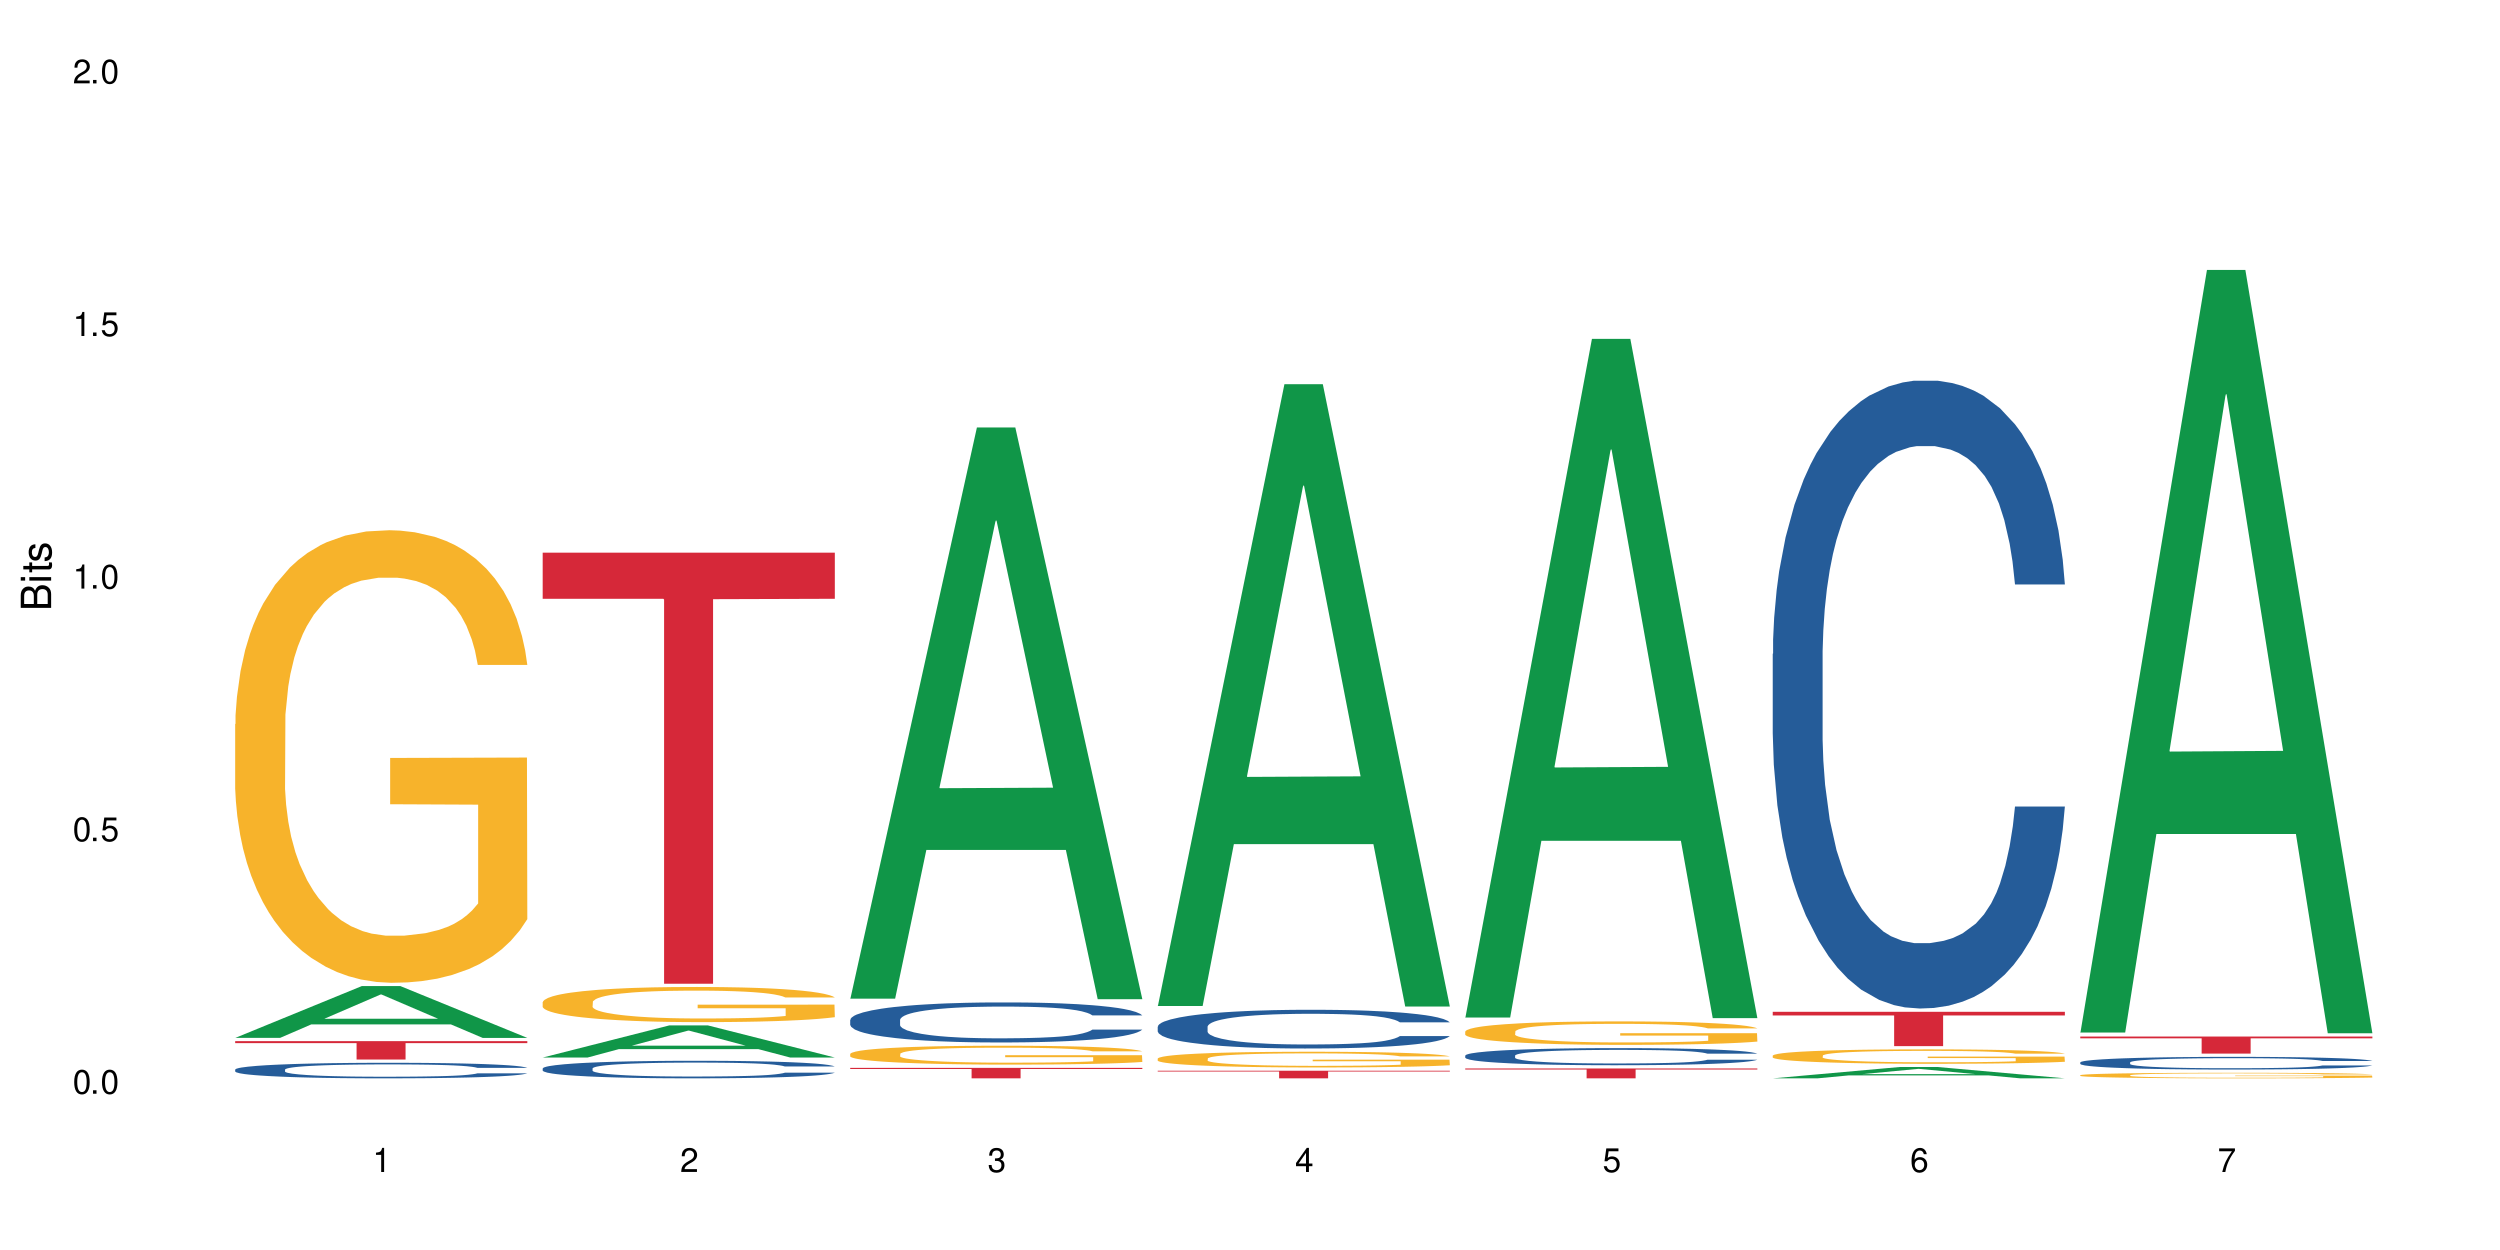<?xml version="1.0" encoding="UTF-8"?>
<svg xmlns="http://www.w3.org/2000/svg" xmlns:xlink="http://www.w3.org/1999/xlink" width="720" height="360" viewBox="0 0 720 360">
<defs>
<g>
<g id="glyph-0-0">
</g>
<g id="glyph-0-1">
<path d="M 2.641 -6.938 C 2 -6.938 1.422 -6.656 1.078 -6.172 C 0.641 -5.562 0.406 -4.641 0.406 -3.359 C 0.406 -1.016 1.188 0.219 2.641 0.219 C 4.078 0.219 4.859 -1.016 4.859 -3.297 C 4.859 -4.641 4.656 -5.547 4.203 -6.172 C 3.844 -6.656 3.281 -6.938 2.641 -6.938 Z M 2.641 -6.188 C 3.547 -6.188 4 -5.25 4 -3.375 C 4 -1.406 3.562 -0.484 2.625 -0.484 C 1.734 -0.484 1.281 -1.438 1.281 -3.344 C 1.281 -5.25 1.734 -6.188 2.641 -6.188 Z M 2.641 -6.188 "/>
</g>
<g id="glyph-0-2">
<path d="M 1.828 -1 L 0.828 -1 L 0.828 0 L 1.828 0 Z M 1.828 -1 "/>
</g>
<g id="glyph-0-3">
<path d="M 4.562 -6.797 L 1.062 -6.797 L 0.547 -3.094 L 1.328 -3.094 C 1.719 -3.562 2.047 -3.734 2.578 -3.734 C 3.484 -3.734 4.062 -3.109 4.062 -2.094 C 4.062 -1.125 3.484 -0.531 2.578 -0.531 C 1.828 -0.531 1.375 -0.906 1.188 -1.672 L 0.328 -1.672 C 0.453 -1.109 0.547 -0.844 0.75 -0.594 C 1.125 -0.078 1.828 0.219 2.594 0.219 C 3.969 0.219 4.922 -0.781 4.922 -2.219 C 4.922 -3.562 4.031 -4.484 2.719 -4.484 C 2.25 -4.484 1.859 -4.359 1.469 -4.062 L 1.734 -5.969 L 4.562 -5.969 Z M 4.562 -6.797 "/>
</g>
<g id="glyph-0-4">
<path d="M 2.484 -4.938 L 2.484 0 L 3.328 0 L 3.328 -6.938 L 2.766 -6.938 C 2.469 -5.875 2.281 -5.734 0.984 -5.562 L 0.984 -4.938 Z M 2.484 -4.938 "/>
</g>
<g id="glyph-0-5">
<path d="M 4.859 -0.828 L 1.281 -0.828 C 1.359 -1.406 1.672 -1.781 2.5 -2.281 L 3.469 -2.828 C 4.406 -3.344 4.906 -4.062 4.906 -4.906 C 4.906 -5.484 4.672 -6.031 4.266 -6.406 C 3.859 -6.766 3.375 -6.938 2.719 -6.938 C 1.859 -6.938 1.219 -6.625 0.844 -6.031 C 0.609 -5.672 0.5 -5.234 0.484 -4.531 L 1.328 -4.531 C 1.359 -5.016 1.406 -5.281 1.531 -5.516 C 1.75 -5.938 2.188 -6.203 2.703 -6.203 C 3.469 -6.203 4.031 -5.641 4.031 -4.891 C 4.031 -4.344 3.719 -3.859 3.125 -3.516 L 2.234 -3 C 0.812 -2.172 0.406 -1.531 0.328 -0.016 L 4.859 -0.016 Z M 4.859 -0.828 "/>
</g>
<g id="glyph-0-6">
<path d="M 2.125 -3.188 L 2.578 -3.188 C 3.5 -3.188 3.984 -2.766 3.984 -1.922 C 3.984 -1.062 3.469 -0.531 2.594 -0.531 C 1.656 -0.531 1.203 -1 1.156 -2.016 L 0.312 -2.016 C 0.344 -1.453 0.438 -1.094 0.609 -0.781 C 0.953 -0.109 1.625 0.219 2.547 0.219 C 3.953 0.219 4.859 -0.625 4.859 -1.938 C 4.859 -2.828 4.516 -3.297 3.703 -3.594 C 4.344 -3.844 4.656 -4.328 4.656 -5.031 C 4.656 -6.219 3.875 -6.938 2.578 -6.938 C 1.203 -6.938 0.484 -6.172 0.453 -4.703 L 1.297 -4.703 C 1.312 -5.125 1.344 -5.359 1.453 -5.578 C 1.641 -5.969 2.062 -6.203 2.594 -6.203 C 3.344 -6.203 3.797 -5.75 3.797 -5 C 3.797 -4.516 3.609 -4.219 3.25 -4.047 C 3.016 -3.953 2.703 -3.922 2.125 -3.906 Z M 2.125 -3.188 "/>
</g>
<g id="glyph-0-7">
<path d="M 3.141 -1.672 L 3.141 0 L 3.984 0 L 3.984 -1.672 L 4.984 -1.672 L 4.984 -2.438 L 3.984 -2.438 L 3.984 -6.938 L 3.359 -6.938 L 0.266 -2.578 L 0.266 -1.672 Z M 3.141 -2.438 L 1 -2.438 L 3.141 -5.5 Z M 3.141 -2.438 "/>
</g>
<g id="glyph-0-8">
<path d="M 4.781 -5.125 C 4.609 -6.266 3.891 -6.938 2.844 -6.938 C 2.094 -6.938 1.422 -6.578 1.031 -5.953 C 0.594 -5.266 0.406 -4.422 0.406 -3.172 C 0.406 -2 0.578 -1.25 0.984 -0.641 C 1.359 -0.078 1.953 0.219 2.703 0.219 C 3.984 0.219 4.922 -0.75 4.922 -2.094 C 4.922 -3.375 4.062 -4.281 2.844 -4.281 C 2.172 -4.281 1.641 -4.031 1.281 -3.516 C 1.281 -5.234 1.828 -6.188 2.797 -6.188 C 3.391 -6.188 3.797 -5.797 3.938 -5.125 Z M 2.734 -3.531 C 3.547 -3.531 4.062 -2.953 4.062 -2.031 C 4.062 -1.156 3.484 -0.531 2.703 -0.531 C 1.922 -0.531 1.328 -1.188 1.328 -2.078 C 1.328 -2.938 1.906 -3.531 2.734 -3.531 Z M 2.734 -3.531 "/>
</g>
<g id="glyph-0-9">
<path d="M 4.984 -6.797 L 0.438 -6.797 L 0.438 -5.969 L 4.109 -5.969 C 2.5 -3.656 1.828 -2.234 1.328 0 L 2.219 0 C 2.594 -2.172 3.453 -4.047 4.984 -6.094 Z M 4.984 -6.797 "/>
</g>
<g id="glyph-1-0">
</g>
<g id="glyph-1-1">
<path d="M 0 -0.953 L 0 -4.891 C 0 -5.719 -0.234 -6.344 -0.734 -6.797 C -1.188 -7.234 -1.812 -7.469 -2.5 -7.469 C -3.547 -7.469 -4.188 -7 -4.625 -5.875 C -4.984 -6.688 -5.625 -7.094 -6.531 -7.094 C -7.172 -7.094 -7.734 -6.859 -8.141 -6.391 C -8.562 -5.922 -8.75 -5.344 -8.75 -4.5 L -8.75 -0.953 Z M -4.984 -2.062 L -7.766 -2.062 L -7.766 -4.219 C -7.766 -4.844 -7.688 -5.203 -7.453 -5.5 C -7.219 -5.812 -6.859 -5.969 -6.375 -5.969 C -5.891 -5.969 -5.531 -5.812 -5.297 -5.5 C -5.062 -5.203 -4.984 -4.844 -4.984 -4.219 Z M -0.984 -2.062 L -4 -2.062 L -4 -4.781 C -4 -5.766 -3.438 -6.359 -2.484 -6.359 C -1.547 -6.359 -0.984 -5.766 -0.984 -4.781 Z M -0.984 -2.062 "/>
</g>
<g id="glyph-1-2">
<path d="M -6.281 -1.797 L -6.281 -0.797 L 0 -0.797 L 0 -1.797 Z M -8.75 -1.797 L -8.75 -0.797 L -7.484 -0.797 L -7.484 -1.797 Z M -8.75 -1.797 "/>
</g>
<g id="glyph-1-3">
<path d="M -6.281 -3.047 L -6.281 -2.016 L -8.016 -2.016 L -8.016 -1.016 L -6.281 -1.016 L -6.281 -0.172 L -5.469 -0.172 L -5.469 -1.016 L -0.719 -1.016 C -0.078 -1.016 0.281 -1.453 0.281 -2.234 C 0.281 -2.5 0.25 -2.719 0.188 -3.047 L -0.641 -3.047 C -0.609 -2.906 -0.594 -2.766 -0.594 -2.562 C -0.594 -2.141 -0.719 -2.016 -1.156 -2.016 L -5.469 -2.016 L -5.469 -3.047 Z M -6.281 -3.047 "/>
</g>
<g id="glyph-1-4">
<path d="M -4.531 -5.25 C -5.766 -5.25 -6.469 -4.422 -6.469 -2.969 C -6.469 -1.516 -5.719 -0.562 -4.547 -0.562 C -3.562 -0.562 -3.094 -1.062 -2.734 -2.562 L -2.516 -3.484 C -2.344 -4.188 -2.094 -4.469 -1.641 -4.469 C -1.047 -4.469 -0.641 -3.875 -0.641 -3 C -0.641 -2.453 -0.797 -2 -1.062 -1.75 C -1.25 -1.594 -1.422 -1.531 -1.875 -1.469 L -1.875 -0.406 C -0.422 -0.453 0.281 -1.266 0.281 -2.922 C 0.281 -4.5 -0.5 -5.516 -1.719 -5.516 C -2.656 -5.516 -3.172 -4.984 -3.469 -3.734 L -3.703 -2.766 C -3.891 -1.953 -4.156 -1.609 -4.594 -1.609 C -5.188 -1.609 -5.547 -2.125 -5.547 -2.938 C -5.547 -3.75 -5.203 -4.172 -4.531 -4.203 Z M -4.531 -5.25 "/>
</g>
</g>
</defs>
<rect x="-72" y="-36" width="864" height="432" fill="rgb(100%, 100%, 100%)" fill-opacity="1"/>
<path fill-rule="nonzero" fill="rgb(6.275%, 58.824%, 28.235%)" fill-opacity="1" d="M 67.73 298.906 L 67.82 298.891 L 104.227 283.98 L 115.281 283.98 L 151.867 298.918 L 139.012 298.918 L 129.844 295.02 L 89.664 295.02 L 80.676 298.906 L 67.73 298.906 L 93.527 293.406 L 126.156 293.391 L 109.887 286.422 L 109.707 286.406 L 109.527 286.449 L 93.438 293.391 L 93.527 293.406 Z M 67.73 298.906 "/>
<path fill-rule="nonzero" fill="rgb(14.51%, 36.078%, 60%)" fill-opacity="1" d="M 67.73 308.031 L 67.832 308.027 L 67.832 307.93 L 68.141 307.773 L 68.859 307.578 L 69.578 307.445 L 71.426 307.203 L 73.988 306.969 L 76.656 306.789 L 78.605 306.684 L 80.352 306.602 L 84.352 306.449 L 86.918 306.371 L 89.688 306.301 L 93.074 306.234 L 95.535 306.191 L 101.078 306.125 L 105.18 306.098 L 108.363 306.086 L 115.238 306.086 L 119.34 306.102 L 122.316 306.121 L 125.598 306.156 L 128.371 306.191 L 133.191 306.281 L 137.5 306.395 L 139.449 306.461 L 142.527 306.59 L 144.891 306.711 L 146.531 306.816 L 148.379 306.969 L 150.02 307.152 L 151.25 307.363 L 151.867 307.539 L 137.5 307.539 L 136.785 307.375 L 135.961 307.246 L 134.422 307.078 L 132.883 306.961 L 130.73 306.844 L 128.781 306.766 L 126.113 306.688 L 123.754 306.637 L 121.289 306.602 L 118.93 306.578 L 114.414 306.551 L 109.184 306.551 L 107.234 306.559 L 103.23 306.594 L 101.078 306.621 L 98 306.68 L 95.844 306.73 L 93.281 306.812 L 91.535 306.883 L 89.379 306.988 L 87.84 307.082 L 86.098 307.219 L 85.07 307.32 L 84.148 307.438 L 83.328 307.57 L 82.711 307.715 L 82.301 307.863 L 82.094 308.012 L 82.094 308.648 L 82.301 308.793 L 82.812 308.965 L 84.148 309.215 L 86.098 309.434 L 88.355 309.605 L 90.508 309.727 L 91.742 309.785 L 93.383 309.848 L 95.945 309.93 L 99.641 310.012 L 101.797 310.047 L 105.078 310.078 L 108.465 310.094 L 112.98 310.094 L 116.98 310.078 L 119.648 310.059 L 122.418 310.023 L 126.215 309.957 L 128.574 309.891 L 130.629 309.812 L 132.168 309.734 L 133.191 309.668 L 134.73 309.543 L 135.961 309.402 L 136.887 309.262 L 137.5 309.121 L 151.867 309.121 L 151.25 309.285 L 150.328 309.445 L 149.402 309.562 L 147.969 309.707 L 146.324 309.832 L 143.965 309.977 L 142.016 310.07 L 139.449 310.172 L 137.09 310.25 L 134.527 310.32 L 130.73 310.402 L 128.266 310.441 L 125.598 310.48 L 122.418 310.512 L 118.418 310.539 L 114.109 310.559 L 110.105 310.562 L 105.797 310.555 L 102.617 310.535 L 98.41 310.5 L 93.176 310.426 L 89.379 310.348 L 86.406 310.27 L 83.84 310.188 L 80.969 310.078 L 77.273 309.898 L 75.016 309.758 L 73.477 309.645 L 71.734 309.484 L 70.5 309.344 L 69.066 309.113 L 68.039 308.824 L 67.73 308.598 Z M 67.73 308.031 "/>
<path fill-rule="nonzero" fill="rgb(96.863%, 70.196%, 16.863%)" fill-opacity="1" d="M 67.73 208.531 L 67.832 208.41 L 67.832 206.031 L 68.242 200.672 L 69.27 193.293 L 70.605 187.223 L 72.039 182.461 L 72.965 179.961 L 74.504 176.391 L 75.836 173.773 L 79.223 168.414 L 83.531 163.414 L 85.891 161.273 L 88.559 159.25 L 92.355 156.988 L 94.102 156.156 L 99.438 154.25 L 105.488 153.059 L 112.16 152.703 L 115.238 152.82 L 119.441 153.297 L 125.188 154.605 L 128.473 155.797 L 131.039 156.988 L 133.707 158.535 L 136.988 160.914 L 140.066 163.773 L 142.527 166.629 L 144.992 170.199 L 147.043 174.008 L 148.789 178.176 L 150.328 183.176 L 151.25 187.34 L 151.867 191.508 L 137.605 191.508 L 136.785 187.34 L 135.859 184.129 L 134.32 180.199 L 132.781 177.344 L 131.242 175.082 L 128.371 171.984 L 125.906 170.082 L 122.828 168.414 L 119.855 167.344 L 116.469 166.629 L 114.414 166.391 L 108.977 166.391 L 104.055 167.227 L 101.18 168.176 L 99.129 169.129 L 96.254 170.914 L 94.512 172.344 L 93.484 173.297 L 90.406 176.984 L 88.355 180.32 L 87.227 182.582 L 85.789 186.152 L 84.762 189.363 L 83.633 194.125 L 83.02 197.699 L 82.199 205.793 L 82.094 227.219 L 82.402 231.742 L 83.02 236.621 L 83.84 240.906 L 85.07 245.43 L 86.301 248.883 L 88.457 253.523 L 90.305 256.621 L 91.742 258.645 L 94.512 261.859 L 95.641 262.93 L 98.309 265.07 L 101.078 266.738 L 104.465 268.168 L 107.027 268.879 L 111.133 269.477 L 116.363 269.477 L 122.52 268.762 L 126.422 267.809 L 129.09 266.855 L 130.832 266.023 L 132.988 264.715 L 134.527 263.523 L 135.961 262.215 L 137.707 260.191 L 137.707 231.742 L 112.363 231.621 L 112.363 218.289 L 151.762 218.172 L 151.867 264.715 L 149.711 267.93 L 147.043 271.023 L 144.48 273.402 L 141.812 275.426 L 138.016 277.688 L 134.938 279.117 L 130.215 280.785 L 125.906 281.855 L 121.395 282.57 L 117.391 282.926 L 112.672 283.047 L 108.465 282.809 L 103.949 282.094 L 100.359 281.141 L 97.074 279.949 L 93.793 278.402 L 89.688 275.902 L 87.02 273.879 L 84.25 271.379 L 81.48 268.406 L 79.016 265.191 L 77.375 262.691 L 75.734 259.832 L 73.988 256.262 L 72.348 252.215 L 71.117 248.527 L 69.988 244.359 L 69.168 240.43 L 68.348 235.074 L 67.938 230.789 L 67.73 227.098 Z M 67.73 208.531 "/>
<path fill-rule="nonzero" fill="rgb(83.922%, 15.686%, 22.353%)" fill-opacity="1" d="M 67.73 299.852 L 151.867 299.852 L 151.867 300.422 L 116.801 300.426 L 116.801 305.152 L 102.695 305.152 L 102.695 300.43 L 102.488 300.422 L 67.73 300.422 Z M 67.73 299.852 "/>
<path fill-rule="nonzero" fill="rgb(6.275%, 58.824%, 28.235%)" fill-opacity="1" d="M 156.293 304.562 L 156.383 304.555 L 192.789 295.309 L 203.844 295.309 L 240.43 304.57 L 227.574 304.57 L 218.406 302.152 L 178.227 302.152 L 169.238 304.562 L 156.293 304.562 L 182.094 301.152 L 214.723 301.145 L 198.453 296.82 L 198.273 296.812 L 198.094 296.84 L 182.004 301.145 L 182.094 301.152 Z M 156.293 304.562 "/>
<path fill-rule="nonzero" fill="rgb(14.51%, 36.078%, 60%)" fill-opacity="1" d="M 156.293 307.707 L 156.398 307.703 L 156.398 307.59 L 156.703 307.414 L 157.422 307.191 L 158.141 307.039 L 159.988 306.77 L 162.555 306.504 L 165.223 306.301 L 167.172 306.18 L 168.914 306.09 L 172.918 305.918 L 175.48 305.832 L 178.25 305.75 L 181.637 305.672 L 184.102 305.629 L 189.641 305.555 L 193.746 305.52 L 196.926 305.508 L 203.801 305.508 L 207.902 305.527 L 210.879 305.547 L 214.164 305.586 L 216.934 305.629 L 221.754 305.73 L 226.066 305.859 L 228.016 305.934 L 231.094 306.074 L 233.453 306.215 L 235.094 306.332 L 236.941 306.504 L 238.582 306.711 L 239.812 306.949 L 240.43 307.148 L 226.066 307.148 L 225.348 306.961 L 224.527 306.82 L 222.988 306.629 L 221.449 306.496 L 219.293 306.363 L 217.344 306.273 L 214.676 306.188 L 212.316 306.129 L 209.855 306.09 L 207.492 306.062 L 202.98 306.035 L 197.746 306.035 L 195.797 306.043 L 191.797 306.078 L 189.641 306.113 L 186.562 306.176 L 184.406 306.238 L 181.844 306.328 L 180.098 306.406 L 177.945 306.527 L 176.406 306.633 L 174.66 306.785 L 173.633 306.902 L 172.711 307.031 L 171.891 307.184 L 171.273 307.348 L 170.863 307.516 L 170.66 307.684 L 170.66 308.398 L 170.863 308.566 L 171.379 308.758 L 172.711 309.043 L 174.66 309.285 L 176.918 309.48 L 179.074 309.617 L 180.305 309.684 L 181.945 309.758 L 184.512 309.852 L 188.203 309.941 L 190.359 309.98 L 193.641 310.016 L 197.027 310.035 L 201.543 310.035 L 205.543 310.016 L 208.211 309.992 L 210.98 309.957 L 214.777 309.879 L 217.137 309.805 L 219.191 309.715 L 220.73 309.629 L 221.754 309.555 L 223.293 309.41 L 224.527 309.254 L 225.449 309.094 L 226.066 308.934 L 240.43 308.934 L 239.812 309.121 L 238.891 309.301 L 237.969 309.434 L 236.531 309.594 L 234.891 309.738 L 232.527 309.902 L 230.578 310.008 L 228.016 310.121 L 225.656 310.211 L 223.09 310.289 L 219.293 310.383 L 216.832 310.426 L 214.164 310.469 L 210.98 310.504 L 206.98 310.539 L 202.672 310.559 L 198.668 310.562 L 194.359 310.551 L 191.18 310.535 L 186.973 310.492 L 181.738 310.41 L 177.945 310.32 L 174.969 310.234 L 172.402 310.141 L 169.531 310.016 L 165.836 309.812 L 163.578 309.656 L 162.039 309.527 L 160.297 309.348 L 159.066 309.184 L 157.629 308.926 L 156.602 308.598 L 156.293 308.344 Z M 156.293 307.707 "/>
<path fill-rule="nonzero" fill="rgb(96.863%, 70.196%, 16.863%)" fill-opacity="1" d="M 156.293 288.586 L 156.398 288.574 L 156.398 288.391 L 156.809 287.973 L 157.832 287.402 L 159.168 286.93 L 160.605 286.559 L 161.527 286.363 L 163.066 286.086 L 164.398 285.883 L 167.785 285.469 L 172.094 285.078 L 174.457 284.914 L 177.121 284.758 L 180.918 284.582 L 182.664 284.516 L 188 284.367 L 194.051 284.273 L 200.723 284.246 L 203.801 284.258 L 208.008 284.293 L 213.754 284.395 L 217.035 284.488 L 219.602 284.582 L 222.27 284.699 L 225.551 284.887 L 228.629 285.105 L 231.094 285.328 L 233.555 285.605 L 235.605 285.902 L 237.352 286.227 L 238.891 286.613 L 239.812 286.938 L 240.43 287.262 L 226.168 287.262 L 225.348 286.938 L 224.422 286.688 L 222.883 286.383 L 221.344 286.16 L 219.805 285.984 L 216.934 285.746 L 214.473 285.598 L 211.395 285.469 L 208.418 285.383 L 205.031 285.328 L 202.98 285.312 L 197.543 285.312 L 192.617 285.375 L 189.742 285.449 L 187.691 285.523 L 184.816 285.664 L 183.074 285.773 L 182.047 285.848 L 178.969 286.133 L 176.918 286.395 L 175.789 286.57 L 174.352 286.848 L 173.328 287.094 L 172.199 287.465 L 171.582 287.742 L 170.762 288.371 L 170.66 290.035 L 170.965 290.387 L 171.582 290.766 L 172.402 291.102 L 173.633 291.453 L 174.867 291.719 L 177.02 292.082 L 178.867 292.32 L 180.305 292.477 L 183.074 292.727 L 184.203 292.812 L 186.871 292.977 L 189.641 293.105 L 193.027 293.219 L 195.59 293.273 L 199.695 293.32 L 204.93 293.32 L 211.086 293.266 L 214.984 293.191 L 217.652 293.117 L 219.395 293.051 L 221.551 292.949 L 223.09 292.855 L 224.527 292.754 L 226.27 292.598 L 226.27 290.387 L 200.926 290.379 L 200.926 289.344 L 240.328 289.332 L 240.43 292.949 L 238.273 293.199 L 235.605 293.441 L 233.043 293.625 L 230.375 293.781 L 226.578 293.957 L 223.5 294.07 L 218.781 294.199 L 214.473 294.281 L 209.957 294.336 L 205.953 294.363 L 201.234 294.375 L 197.027 294.355 L 192.512 294.301 L 188.922 294.227 L 185.641 294.133 L 182.355 294.012 L 178.25 293.82 L 175.582 293.66 L 172.812 293.469 L 170.043 293.234 L 167.582 292.988 L 165.938 292.793 L 164.297 292.57 L 162.555 292.293 L 160.91 291.98 L 159.68 291.691 L 158.551 291.367 L 157.73 291.062 L 156.91 290.648 L 156.5 290.312 L 156.293 290.027 Z M 156.293 288.586 "/>
<path fill-rule="nonzero" fill="rgb(83.922%, 15.686%, 22.353%)" fill-opacity="1" d="M 156.293 159.16 L 240.43 159.16 L 240.43 172.449 L 205.363 172.566 L 205.363 283.312 L 191.258 283.312 L 191.258 172.684 L 191.051 172.449 L 156.293 172.449 Z M 156.293 159.16 "/>
<path fill-rule="nonzero" fill="rgb(6.275%, 58.824%, 28.235%)" fill-opacity="1" d="M 244.859 287.613 L 244.949 287.457 L 281.352 123.105 L 292.41 123.105 L 328.992 287.766 L 316.141 287.766 L 306.969 244.785 L 266.789 244.785 L 257.801 287.613 L 244.859 287.613 L 270.656 227.004 L 303.285 226.848 L 287.016 150.008 L 286.836 149.852 L 286.656 150.316 L 270.566 226.848 L 270.656 227.004 Z M 244.859 287.613 "/>
<path fill-rule="nonzero" fill="rgb(14.51%, 36.078%, 60%)" fill-opacity="1" d="M 244.859 293.719 L 244.961 293.707 L 244.961 293.453 L 245.27 293.055 L 245.988 292.547 L 246.703 292.199 L 248.551 291.578 L 251.117 290.977 L 253.785 290.516 L 255.734 290.238 L 257.477 290.031 L 261.48 289.641 L 264.043 289.438 L 266.816 289.262 L 270.199 289.082 L 272.664 288.977 L 278.203 288.809 L 282.309 288.734 L 285.488 288.703 L 292.363 288.703 L 296.469 288.742 L 299.441 288.797 L 302.727 288.879 L 305.496 288.977 L 310.32 289.207 L 314.629 289.504 L 316.578 289.672 L 319.656 289.996 L 322.016 290.312 L 323.656 290.59 L 325.504 290.977 L 327.145 291.453 L 328.379 291.988 L 328.992 292.441 L 314.629 292.441 L 313.91 292.02 L 313.09 291.695 L 311.551 291.262 L 310.012 290.957 L 307.855 290.652 L 305.906 290.449 L 303.238 290.25 L 300.879 290.125 L 298.418 290.031 L 296.059 289.965 L 291.543 289.902 L 286.309 289.902 L 284.359 289.926 L 280.359 290.008 L 278.203 290.082 L 275.125 290.23 L 272.973 290.367 L 270.406 290.578 L 268.66 290.758 L 266.508 291.031 L 264.969 291.273 L 263.223 291.621 L 262.199 291.883 L 261.273 292.18 L 260.453 292.527 L 259.84 292.895 L 259.426 293.285 L 259.223 293.664 L 259.223 295.301 L 259.426 295.68 L 259.941 296.121 L 261.273 296.766 L 263.223 297.324 L 265.48 297.766 L 267.637 298.082 L 268.867 298.23 L 270.508 298.398 L 273.074 298.609 L 276.77 298.82 L 278.922 298.902 L 282.207 298.988 L 285.59 299.031 L 290.105 299.031 L 294.109 298.988 L 296.773 298.934 L 299.547 298.852 L 303.344 298.672 L 305.703 298.504 L 307.754 298.305 L 309.293 298.102 L 310.32 297.934 L 311.859 297.605 L 313.09 297.25 L 314.012 296.879 L 314.629 296.523 L 328.992 296.523 L 328.379 296.941 L 327.453 297.355 L 326.531 297.66 L 325.094 298.027 L 323.453 298.355 L 321.094 298.723 L 319.145 298.965 L 316.578 299.23 L 314.219 299.43 L 311.652 299.609 L 307.855 299.82 L 305.395 299.926 L 302.727 300.02 L 299.547 300.105 L 295.543 300.18 L 291.234 300.223 L 287.234 300.23 L 282.926 300.211 L 279.742 300.168 L 275.535 300.074 L 270.305 299.883 L 266.508 299.684 L 263.531 299.484 L 260.965 299.273 L 258.094 298.988 L 254.398 298.523 L 252.145 298.164 L 250.605 297.871 L 248.859 297.461 L 247.629 297.09 L 246.191 296.5 L 245.164 295.754 L 244.859 295.172 Z M 244.859 293.719 "/>
<path fill-rule="nonzero" fill="rgb(96.863%, 70.196%, 16.863%)" fill-opacity="1" d="M 244.859 303.5 L 244.961 303.492 L 244.961 303.395 L 245.371 303.172 L 246.398 302.863 L 247.73 302.609 L 249.168 302.41 L 250.09 302.305 L 251.629 302.156 L 252.965 302.047 L 256.348 301.824 L 260.66 301.613 L 263.02 301.523 L 265.688 301.441 L 269.484 301.344 L 271.227 301.312 L 276.562 301.23 L 282.617 301.18 L 289.285 301.168 L 292.363 301.172 L 296.57 301.191 L 302.316 301.246 L 305.598 301.297 L 308.164 301.344 L 310.832 301.41 L 314.117 301.508 L 317.195 301.629 L 319.656 301.75 L 322.117 301.898 L 324.172 302.055 L 325.914 302.23 L 327.453 302.438 L 328.379 302.613 L 328.992 302.789 L 314.73 302.789 L 313.91 302.613 L 312.988 302.48 L 311.449 302.316 L 309.91 302.195 L 308.371 302.102 L 305.496 301.973 L 303.035 301.891 L 299.957 301.824 L 296.98 301.777 L 293.594 301.75 L 291.543 301.738 L 286.105 301.738 L 281.18 301.773 L 278.309 301.812 L 276.254 301.852 L 273.383 301.926 L 271.637 301.988 L 270.613 302.027 L 267.535 302.18 L 265.48 302.32 L 264.352 302.414 L 262.918 302.562 L 261.891 302.699 L 260.762 302.898 L 260.145 303.047 L 259.324 303.383 L 259.223 304.277 L 259.531 304.469 L 260.145 304.672 L 260.965 304.852 L 262.199 305.039 L 263.43 305.184 L 265.582 305.379 L 267.43 305.508 L 268.867 305.59 L 271.637 305.727 L 272.766 305.77 L 275.434 305.859 L 278.203 305.93 L 281.59 305.988 L 284.156 306.02 L 288.258 306.043 L 293.492 306.043 L 299.648 306.016 L 303.547 305.973 L 306.215 305.934 L 307.961 305.898 L 310.113 305.844 L 311.652 305.797 L 313.09 305.742 L 314.832 305.656 L 314.832 304.469 L 289.492 304.465 L 289.492 303.906 L 328.891 303.902 L 328.992 305.844 L 326.84 305.98 L 324.172 306.109 L 321.605 306.207 L 318.938 306.293 L 315.141 306.387 L 312.062 306.445 L 307.344 306.516 L 303.035 306.562 L 298.52 306.59 L 294.52 306.605 L 289.797 306.609 L 285.59 306.602 L 281.078 306.57 L 277.484 306.531 L 274.203 306.48 L 270.918 306.418 L 266.816 306.312 L 264.148 306.227 L 261.379 306.125 L 258.605 306 L 256.145 305.863 L 254.504 305.762 L 252.859 305.641 L 251.117 305.492 L 249.477 305.324 L 248.242 305.168 L 247.113 304.996 L 246.293 304.832 L 245.473 304.605 L 245.062 304.43 L 244.859 304.273 Z M 244.859 303.5 "/>
<path fill-rule="nonzero" fill="rgb(83.922%, 15.686%, 22.353%)" fill-opacity="1" d="M 244.859 307.547 L 328.992 307.547 L 328.992 307.867 L 293.93 307.871 L 293.93 310.562 L 279.82 310.562 L 279.82 307.875 L 279.617 307.867 L 244.859 307.867 Z M 244.859 307.547 "/>
<path fill-rule="nonzero" fill="rgb(6.275%, 58.824%, 28.235%)" fill-opacity="1" d="M 333.422 289.719 L 333.512 289.551 L 369.914 110.656 L 380.973 110.656 L 417.555 289.887 L 404.703 289.887 L 395.535 243.102 L 355.355 243.102 L 346.363 289.719 L 333.422 289.719 L 359.219 223.75 L 391.848 223.582 L 375.578 139.941 L 375.398 139.773 L 375.219 140.277 L 359.129 223.582 L 359.219 223.75 Z M 333.422 289.719 "/>
<path fill-rule="nonzero" fill="rgb(14.51%, 36.078%, 60%)" fill-opacity="1" d="M 333.422 295.672 L 333.523 295.66 L 333.523 295.418 L 333.832 295.031 L 334.551 294.543 L 335.27 294.207 L 337.113 293.605 L 339.68 293.023 L 342.348 292.574 L 344.297 292.312 L 346.043 292.105 L 350.043 291.73 L 352.609 291.535 L 355.379 291.363 L 358.766 291.191 L 361.227 291.09 L 366.766 290.926 L 370.871 290.855 L 374.051 290.824 L 380.926 290.824 L 385.031 290.863 L 388.008 290.914 L 391.289 290.996 L 394.059 291.09 L 398.883 291.312 L 403.191 291.598 L 405.141 291.762 L 408.219 292.078 L 410.578 292.383 L 412.223 292.648 L 414.066 293.023 L 415.711 293.48 L 416.941 294 L 417.555 294.441 L 403.191 294.441 L 402.473 294.031 L 401.652 293.715 L 400.113 293.297 L 398.574 293.004 L 396.422 292.707 L 394.469 292.516 L 391.805 292.32 L 389.441 292.199 L 386.98 292.105 L 384.621 292.047 L 380.105 291.984 L 374.875 291.984 L 372.922 292.004 L 368.922 292.086 L 366.766 292.156 L 363.688 292.301 L 361.535 292.434 L 358.969 292.637 L 357.227 292.809 L 355.07 293.074 L 353.531 293.309 L 351.789 293.645 L 350.762 293.898 L 349.836 294.184 L 349.016 294.52 L 348.402 294.879 L 347.992 295.254 L 347.785 295.621 L 347.785 297.199 L 347.992 297.566 L 348.504 297.996 L 349.836 298.617 L 351.789 299.156 L 354.043 299.586 L 356.199 299.891 L 357.43 300.031 L 359.07 300.195 L 361.637 300.398 L 365.332 300.602 L 367.484 300.684 L 370.77 300.766 L 374.156 300.805 L 378.668 300.805 L 382.672 300.766 L 385.34 300.715 L 388.109 300.633 L 391.906 300.461 L 394.266 300.297 L 396.316 300.105 L 397.855 299.91 L 398.883 299.746 L 400.422 299.43 L 401.652 299.086 L 402.578 298.727 L 403.191 298.383 L 417.555 298.383 L 416.941 298.789 L 416.016 299.188 L 415.094 299.48 L 413.656 299.84 L 412.016 300.156 L 409.656 300.512 L 407.707 300.746 L 405.141 301 L 402.781 301.195 L 400.215 301.367 L 396.422 301.57 L 393.957 301.672 L 391.289 301.766 L 388.109 301.844 L 384.109 301.918 L 379.797 301.957 L 375.797 301.969 L 371.488 301.949 L 368.305 301.906 L 364.102 301.816 L 358.867 301.633 L 355.07 301.438 L 352.094 301.246 L 349.531 301.039 L 346.656 300.766 L 342.965 300.316 L 340.707 299.973 L 339.168 299.688 L 337.422 299.289 L 336.191 298.934 L 334.754 298.363 L 333.73 297.637 L 333.422 297.078 Z M 333.422 295.672 "/>
<path fill-rule="nonzero" fill="rgb(96.863%, 70.196%, 16.863%)" fill-opacity="1" d="M 333.422 304.844 L 333.523 304.84 L 333.523 304.754 L 333.934 304.57 L 334.961 304.312 L 336.293 304.102 L 337.73 303.938 L 338.652 303.852 L 340.191 303.727 L 341.527 303.633 L 344.914 303.449 L 349.223 303.273 L 351.582 303.199 L 354.25 303.129 L 358.047 303.051 L 359.789 303.023 L 365.125 302.957 L 371.18 302.914 L 377.848 302.902 L 380.926 302.906 L 385.133 302.922 L 390.879 302.969 L 394.164 303.012 L 396.727 303.051 L 399.395 303.105 L 402.68 303.188 L 405.758 303.289 L 408.219 303.387 L 410.684 303.512 L 412.734 303.645 L 414.477 303.789 L 416.016 303.961 L 416.941 304.105 L 417.555 304.25 L 403.293 304.25 L 402.473 304.105 L 401.551 303.996 L 400.012 303.859 L 398.473 303.758 L 396.934 303.68 L 394.059 303.574 L 391.598 303.508 L 388.52 303.449 L 385.543 303.41 L 382.156 303.387 L 380.105 303.379 L 374.668 303.379 L 369.742 303.406 L 366.871 303.441 L 364.816 303.473 L 361.945 303.535 L 360.199 303.586 L 359.176 303.617 L 356.098 303.746 L 354.043 303.863 L 352.914 303.941 L 351.48 304.066 L 350.453 304.176 L 349.324 304.344 L 348.711 304.465 L 347.887 304.746 L 347.785 305.492 L 348.094 305.648 L 348.711 305.816 L 349.531 305.969 L 350.762 306.125 L 351.992 306.246 L 354.148 306.406 L 355.992 306.512 L 357.43 306.582 L 360.199 306.695 L 361.328 306.73 L 363.996 306.809 L 366.766 306.863 L 370.152 306.914 L 372.719 306.938 L 376.824 306.961 L 382.055 306.961 L 388.211 306.934 L 392.109 306.902 L 394.777 306.867 L 396.523 306.84 L 398.676 306.793 L 400.215 306.754 L 401.652 306.707 L 403.398 306.637 L 403.398 305.648 L 378.055 305.645 L 378.055 305.18 L 417.453 305.176 L 417.555 306.793 L 415.402 306.906 L 412.734 307.012 L 410.168 307.098 L 407.5 307.168 L 403.703 307.246 L 400.625 307.293 L 395.906 307.352 L 391.598 307.391 L 387.082 307.414 L 383.082 307.426 L 378.363 307.43 L 374.156 307.422 L 369.641 307.398 L 366.051 307.363 L 362.766 307.324 L 359.484 307.27 L 355.379 307.184 L 352.711 307.113 L 349.941 307.027 L 347.172 306.922 L 344.707 306.812 L 343.066 306.723 L 341.426 306.625 L 339.68 306.5 L 338.039 306.359 L 336.809 306.23 L 335.68 306.086 L 334.859 305.949 L 334.035 305.766 L 333.625 305.617 L 333.422 305.488 Z M 333.422 304.844 "/>
<path fill-rule="nonzero" fill="rgb(83.922%, 15.686%, 22.353%)" fill-opacity="1" d="M 333.422 308.367 L 417.555 308.367 L 417.555 308.602 L 382.492 308.602 L 382.492 310.562 L 368.383 310.562 L 368.383 308.605 L 368.18 308.602 L 333.422 308.602 Z M 333.422 308.367 "/>
<path fill-rule="nonzero" fill="rgb(6.275%, 58.824%, 28.235%)" fill-opacity="1" d="M 421.984 293.043 L 422.074 292.859 L 458.48 97.586 L 469.535 97.586 L 506.121 293.227 L 493.266 293.227 L 484.098 242.156 L 443.918 242.156 L 434.93 293.043 L 421.984 293.043 L 447.781 221.031 L 480.41 220.848 L 464.141 129.547 L 463.961 129.363 L 463.781 129.914 L 447.691 220.848 L 447.781 221.031 Z M 421.984 293.043 "/>
<path fill-rule="nonzero" fill="rgb(14.51%, 36.078%, 60%)" fill-opacity="1" d="M 421.984 304.004 L 422.086 304 L 422.086 303.891 L 422.395 303.719 L 423.113 303.504 L 423.832 303.355 L 425.68 303.09 L 428.242 302.832 L 430.91 302.633 L 432.859 302.516 L 434.605 302.426 L 438.605 302.258 L 441.172 302.176 L 443.941 302.098 L 447.328 302.02 L 449.789 301.977 L 455.332 301.902 L 459.434 301.871 L 462.617 301.859 L 469.488 301.859 L 473.594 301.875 L 476.57 301.898 L 479.852 301.934 L 482.625 301.977 L 487.445 302.074 L 491.754 302.199 L 493.703 302.273 L 496.781 302.414 L 499.145 302.547 L 500.785 302.664 L 502.633 302.832 L 504.273 303.035 L 505.504 303.266 L 506.121 303.457 L 491.754 303.457 L 491.035 303.277 L 490.215 303.137 L 488.676 302.953 L 487.137 302.824 L 484.984 302.691 L 483.035 302.605 L 480.367 302.52 L 478.008 302.465 L 475.543 302.426 L 473.184 302.398 L 468.668 302.371 L 463.438 302.371 L 461.488 302.383 L 457.484 302.418 L 455.332 302.449 L 452.254 302.512 L 450.098 302.57 L 447.531 302.66 L 445.789 302.738 L 443.633 302.855 L 442.094 302.957 L 440.352 303.105 L 439.324 303.219 L 438.402 303.344 L 437.582 303.492 L 436.965 303.652 L 436.555 303.82 L 436.348 303.98 L 436.348 304.68 L 436.555 304.84 L 437.066 305.031 L 438.402 305.305 L 440.352 305.543 L 442.609 305.734 L 444.762 305.867 L 445.992 305.934 L 447.637 306.004 L 450.199 306.094 L 453.895 306.184 L 456.051 306.219 L 459.332 306.258 L 462.719 306.273 L 467.234 306.273 L 471.234 306.258 L 473.902 306.234 L 476.672 306.199 L 480.469 306.121 L 482.828 306.051 L 484.879 305.965 L 486.418 305.879 L 487.445 305.805 L 488.984 305.664 L 490.215 305.512 L 491.141 305.355 L 491.754 305.203 L 506.121 305.203 L 505.504 305.383 L 504.582 305.559 L 503.656 305.688 L 502.223 305.848 L 500.578 305.984 L 498.219 306.145 L 496.27 306.246 L 493.703 306.359 L 491.344 306.445 L 488.781 306.523 L 484.984 306.613 L 482.52 306.656 L 479.852 306.699 L 476.672 306.734 L 472.672 306.766 L 468.363 306.785 L 464.359 306.789 L 460.051 306.777 L 456.871 306.762 L 452.664 306.719 L 447.43 306.641 L 443.633 306.555 L 440.66 306.469 L 438.094 306.379 L 435.219 306.258 L 431.527 306.059 L 429.27 305.906 L 427.73 305.777 L 425.984 305.602 L 424.754 305.445 L 423.32 305.191 L 422.293 304.871 L 421.984 304.625 Z M 421.984 304.004 "/>
<path fill-rule="nonzero" fill="rgb(96.863%, 70.196%, 16.863%)" fill-opacity="1" d="M 421.984 297.059 L 422.086 297.051 L 422.086 296.926 L 422.496 296.648 L 423.523 296.266 L 424.859 295.953 L 426.293 295.703 L 427.219 295.574 L 428.758 295.391 L 430.09 295.254 L 433.477 294.977 L 437.785 294.715 L 440.145 294.605 L 442.812 294.5 L 446.609 294.383 L 448.355 294.34 L 453.688 294.242 L 459.742 294.18 L 466.41 294.16 L 469.488 294.168 L 473.695 294.191 L 479.441 294.258 L 482.727 294.32 L 485.293 294.383 L 487.957 294.465 L 491.242 294.586 L 494.32 294.734 L 496.781 294.883 L 499.246 295.066 L 501.297 295.266 L 503.043 295.48 L 504.582 295.742 L 505.504 295.957 L 506.121 296.172 L 491.859 296.172 L 491.035 295.957 L 490.113 295.789 L 488.574 295.586 L 487.035 295.438 L 485.496 295.32 L 482.625 295.16 L 480.16 295.062 L 477.082 294.977 L 474.105 294.922 L 470.723 294.883 L 468.668 294.871 L 463.23 294.871 L 458.305 294.914 L 455.434 294.965 L 453.383 295.012 L 450.508 295.105 L 448.766 295.18 L 447.738 295.23 L 444.66 295.422 L 442.609 295.594 L 441.48 295.711 L 440.043 295.895 L 439.016 296.062 L 437.887 296.309 L 437.273 296.496 L 436.453 296.914 L 436.348 298.027 L 436.656 298.262 L 437.273 298.516 L 438.094 298.738 L 439.324 298.973 L 440.555 299.152 L 442.711 299.391 L 444.559 299.551 L 445.992 299.656 L 448.766 299.824 L 449.895 299.879 L 452.562 299.992 L 455.332 300.078 L 458.715 300.152 L 461.281 300.188 L 465.387 300.219 L 470.617 300.219 L 476.773 300.184 L 480.676 300.133 L 483.34 300.082 L 485.086 300.039 L 487.242 299.973 L 488.781 299.91 L 490.215 299.844 L 491.961 299.738 L 491.961 298.262 L 466.617 298.254 L 466.617 297.562 L 506.016 297.559 L 506.121 299.973 L 503.965 300.141 L 501.297 300.301 L 498.73 300.422 L 496.066 300.527 L 492.27 300.645 L 489.191 300.719 L 484.469 300.805 L 480.16 300.863 L 475.645 300.898 L 471.645 300.918 L 466.926 300.922 L 462.719 300.91 L 458.203 300.875 L 454.613 300.824 L 451.328 300.762 L 448.047 300.684 L 443.941 300.555 L 441.273 300.449 L 438.504 300.316 L 435.734 300.164 L 433.27 299.996 L 431.629 299.867 L 429.988 299.719 L 428.242 299.535 L 426.602 299.324 L 425.371 299.133 L 424.242 298.918 L 423.422 298.711 L 422.602 298.434 L 422.191 298.211 L 421.984 298.02 Z M 421.984 297.059 "/>
<path fill-rule="nonzero" fill="rgb(83.922%, 15.686%, 22.353%)" fill-opacity="1" d="M 421.984 307.723 L 506.121 307.723 L 506.121 308.027 L 471.055 308.031 L 471.055 310.562 L 456.945 310.562 L 456.945 308.031 L 456.742 308.027 L 421.984 308.027 Z M 421.984 307.723 "/>
<path fill-rule="nonzero" fill="rgb(6.275%, 58.824%, 28.235%)" fill-opacity="1" d="M 510.547 310.559 L 510.637 310.555 L 547.043 307.305 L 558.098 307.305 L 594.684 310.562 L 581.828 310.562 L 572.66 309.711 L 532.48 309.711 L 523.492 310.559 L 510.547 310.559 L 536.348 309.359 L 568.977 309.355 L 552.707 307.84 L 552.527 307.836 L 552.348 307.844 L 536.258 309.355 L 536.348 309.359 Z M 510.547 310.559 "/>
<path fill-rule="nonzero" fill="rgb(14.51%, 36.078%, 60%)" fill-opacity="1" d="M 510.547 188.316 L 510.652 188.152 L 510.652 184.188 L 510.957 177.906 L 511.676 169.973 L 512.395 164.52 L 514.242 154.766 L 516.809 145.348 L 519.473 138.074 L 521.426 133.777 L 523.168 130.473 L 527.168 124.355 L 529.734 121.215 L 532.504 118.406 L 535.891 115.598 L 538.355 113.945 L 543.895 111.301 L 548 110.145 L 551.18 109.648 L 558.055 109.648 L 562.156 110.309 L 565.133 111.133 L 568.418 112.457 L 571.188 113.945 L 576.008 117.582 L 580.32 122.207 L 582.27 124.852 L 585.348 129.977 L 587.707 134.934 L 589.348 139.23 L 591.195 145.348 L 592.836 152.785 L 594.066 161.211 L 594.684 168.32 L 580.32 168.32 L 579.602 161.707 L 578.781 156.586 L 577.242 149.809 L 575.703 145.016 L 573.547 140.223 L 571.598 137.082 L 568.93 133.941 L 566.57 131.961 L 564.105 130.473 L 561.746 129.48 L 557.234 128.488 L 552 128.488 L 550.051 128.82 L 546.051 130.141 L 543.895 131.297 L 540.816 133.613 L 538.66 135.762 L 536.098 139.066 L 534.352 141.875 L 532.199 146.172 L 530.66 149.973 L 528.914 155.43 L 527.887 159.559 L 526.965 164.188 L 526.145 169.641 L 525.527 175.426 L 525.117 181.543 L 524.914 187.492 L 524.914 213.109 L 525.117 219.059 L 525.629 226 L 526.965 236.082 L 528.914 244.84 L 531.172 251.781 L 533.324 256.742 L 534.559 259.055 L 536.199 261.699 L 538.766 265.004 L 542.457 268.309 L 544.613 269.633 L 547.895 270.953 L 551.281 271.617 L 555.797 271.617 L 559.797 270.953 L 562.465 270.129 L 565.234 268.805 L 569.031 265.996 L 571.391 263.352 L 573.445 260.211 L 574.984 257.07 L 576.008 254.426 L 577.547 249.305 L 578.781 243.684 L 579.703 237.898 L 580.32 232.281 L 594.684 232.281 L 594.066 238.891 L 593.145 245.336 L 592.223 250.129 L 590.785 255.914 L 589.145 261.039 L 586.781 266.824 L 584.832 270.625 L 582.27 274.754 L 579.91 277.895 L 577.344 280.707 L 573.547 284.012 L 571.086 285.664 L 568.418 287.152 L 565.234 288.473 L 561.234 289.629 L 556.926 290.293 L 552.922 290.457 L 548.613 290.125 L 545.434 289.465 L 541.227 287.977 L 535.992 285.004 L 532.199 281.863 L 529.223 278.723 L 526.656 275.418 L 523.785 270.953 L 520.09 263.684 L 517.832 258.062 L 516.293 253.434 L 514.551 246.988 L 513.316 241.203 L 511.883 231.949 L 510.855 220.215 L 510.547 211.125 Z M 510.547 188.316 "/>
<path fill-rule="nonzero" fill="rgb(96.863%, 70.196%, 16.863%)" fill-opacity="1" d="M 510.547 303.996 L 510.652 303.992 L 510.652 303.918 L 511.062 303.746 L 512.086 303.512 L 513.422 303.316 L 514.855 303.164 L 515.781 303.086 L 517.32 302.973 L 518.652 302.887 L 522.039 302.719 L 526.348 302.559 L 528.707 302.488 L 531.375 302.426 L 535.172 302.352 L 536.918 302.324 L 542.254 302.266 L 548.305 302.227 L 554.977 302.215 L 558.055 302.219 L 562.262 302.234 L 568.008 302.277 L 571.289 302.316 L 573.855 302.352 L 576.523 302.402 L 579.805 302.477 L 582.883 302.57 L 585.348 302.66 L 587.809 302.773 L 589.859 302.895 L 591.605 303.027 L 593.145 303.188 L 594.066 303.32 L 594.684 303.453 L 580.422 303.453 L 579.602 303.32 L 578.676 303.219 L 577.137 303.094 L 575.598 303 L 574.059 302.93 L 571.188 302.832 L 568.723 302.77 L 565.645 302.719 L 562.672 302.684 L 559.285 302.66 L 557.234 302.652 L 551.793 302.652 L 546.871 302.68 L 543.996 302.711 L 541.945 302.738 L 539.07 302.797 L 537.328 302.844 L 536.301 302.871 L 533.223 302.992 L 531.172 303.098 L 530.043 303.168 L 528.605 303.281 L 527.582 303.387 L 526.453 303.535 L 525.836 303.652 L 525.016 303.91 L 524.914 304.59 L 525.219 304.734 L 525.836 304.891 L 526.656 305.027 L 527.887 305.172 L 529.121 305.281 L 531.273 305.43 L 533.121 305.527 L 534.559 305.594 L 537.328 305.695 L 538.457 305.73 L 541.125 305.797 L 543.895 305.852 L 547.281 305.898 L 549.844 305.922 L 553.949 305.938 L 559.184 305.938 L 565.34 305.918 L 569.238 305.887 L 571.906 305.855 L 573.648 305.828 L 575.805 305.789 L 577.344 305.75 L 578.781 305.707 L 580.523 305.645 L 580.523 304.734 L 555.18 304.73 L 555.18 304.309 L 594.582 304.305 L 594.684 305.789 L 592.527 305.891 L 589.859 305.988 L 587.297 306.062 L 584.629 306.129 L 580.832 306.199 L 577.754 306.246 L 573.035 306.301 L 568.723 306.332 L 564.211 306.355 L 560.207 306.367 L 555.488 306.371 L 551.281 306.363 L 546.766 306.34 L 543.176 306.312 L 539.895 306.273 L 536.609 306.223 L 532.504 306.145 L 529.836 306.078 L 527.066 306 L 524.297 305.906 L 521.836 305.801 L 520.191 305.723 L 518.551 305.633 L 516.809 305.52 L 515.164 305.391 L 513.934 305.27 L 512.805 305.137 L 511.984 305.012 L 511.164 304.844 L 510.754 304.707 L 510.547 304.59 Z M 510.547 303.996 "/>
<path fill-rule="nonzero" fill="rgb(83.922%, 15.686%, 22.353%)" fill-opacity="1" d="M 510.547 291.391 L 594.684 291.391 L 594.684 292.449 L 559.617 292.461 L 559.617 301.281 L 545.512 301.281 L 545.512 292.469 L 545.305 292.449 L 510.547 292.449 Z M 510.547 291.391 "/>
<path fill-rule="nonzero" fill="rgb(6.275%, 58.824%, 28.235%)" fill-opacity="1" d="M 599.113 297.371 L 599.203 297.164 L 635.605 77.738 L 646.664 77.738 L 683.246 297.578 L 670.395 297.578 L 661.223 240.191 L 621.043 240.191 L 612.055 297.371 L 599.113 297.371 L 624.91 216.453 L 657.539 216.246 L 641.27 113.656 L 641.09 113.449 L 640.91 114.07 L 624.82 216.246 L 624.91 216.453 Z M 599.113 297.371 "/>
<path fill-rule="nonzero" fill="rgb(14.51%, 36.078%, 60%)" fill-opacity="1" d="M 599.113 305.965 L 599.215 305.961 L 599.215 305.883 L 599.523 305.754 L 600.238 305.594 L 600.957 305.484 L 602.805 305.285 L 605.371 305.098 L 608.039 304.949 L 609.988 304.863 L 611.73 304.797 L 615.734 304.672 L 618.297 304.609 L 621.07 304.551 L 624.453 304.496 L 626.918 304.461 L 632.457 304.41 L 636.562 304.387 L 639.742 304.375 L 646.617 304.375 L 650.723 304.391 L 653.695 304.406 L 656.98 304.434 L 659.75 304.461 L 664.574 304.535 L 668.883 304.629 L 670.832 304.684 L 673.91 304.785 L 676.27 304.887 L 677.91 304.973 L 679.758 305.098 L 681.398 305.246 L 682.633 305.418 L 683.246 305.562 L 668.883 305.562 L 668.164 305.426 L 667.344 305.324 L 665.805 305.188 L 664.266 305.09 L 662.109 304.992 L 660.16 304.93 L 657.492 304.867 L 655.133 304.828 L 652.672 304.797 L 650.312 304.777 L 645.797 304.758 L 640.562 304.758 L 638.613 304.762 L 634.613 304.789 L 632.457 304.812 L 629.379 304.859 L 627.227 304.902 L 624.66 304.969 L 622.914 305.027 L 620.762 305.113 L 619.223 305.191 L 617.477 305.301 L 616.453 305.383 L 615.527 305.477 L 614.707 305.586 L 614.09 305.703 L 613.68 305.828 L 613.477 305.949 L 613.477 306.465 L 613.68 306.586 L 614.195 306.727 L 615.527 306.93 L 617.477 307.105 L 619.734 307.246 L 621.891 307.348 L 623.121 307.395 L 624.762 307.445 L 627.328 307.512 L 631.02 307.582 L 633.176 307.605 L 636.461 307.633 L 639.844 307.648 L 644.359 307.648 L 648.359 307.633 L 651.027 307.617 L 653.801 307.59 L 657.594 307.535 L 659.957 307.48 L 662.008 307.418 L 663.547 307.352 L 664.574 307.301 L 666.113 307.195 L 667.344 307.082 L 668.266 306.965 L 668.883 306.852 L 683.246 306.852 L 682.633 306.984 L 681.707 307.117 L 680.785 307.215 L 679.348 307.328 L 677.707 307.434 L 675.348 307.551 L 673.398 307.629 L 670.832 307.711 L 668.473 307.773 L 665.906 307.832 L 662.109 307.898 L 659.648 307.93 L 656.98 307.961 L 653.801 307.988 L 649.797 308.012 L 645.488 308.023 L 641.488 308.027 L 637.176 308.02 L 633.996 308.008 L 629.789 307.977 L 624.559 307.918 L 620.762 307.855 L 617.785 307.789 L 615.219 307.723 L 612.348 307.633 L 608.652 307.488 L 606.395 307.375 L 604.855 307.281 L 603.113 307.148 L 601.883 307.031 L 600.445 306.848 L 599.418 306.609 L 599.113 306.426 Z M 599.113 305.965 "/>
<path fill-rule="nonzero" fill="rgb(96.863%, 70.196%, 16.863%)" fill-opacity="1" d="M 599.113 309.648 L 599.215 309.645 L 599.215 309.617 L 599.625 309.551 L 600.652 309.461 L 601.984 309.387 L 603.422 309.328 L 604.344 309.297 L 605.883 309.254 L 607.219 309.223 L 610.602 309.156 L 614.914 309.094 L 617.273 309.066 L 619.941 309.043 L 623.738 309.016 L 625.48 309.004 L 630.816 308.98 L 636.871 308.969 L 643.539 308.961 L 646.617 308.965 L 650.824 308.969 L 656.57 308.984 L 659.852 309 L 662.418 309.016 L 665.086 309.035 L 668.367 309.062 L 671.445 309.098 L 673.91 309.133 L 676.371 309.176 L 678.426 309.223 L 680.168 309.273 L 681.707 309.336 L 682.633 309.387 L 683.246 309.438 L 668.984 309.438 L 668.164 309.387 L 667.242 309.348 L 665.703 309.301 L 664.164 309.266 L 662.625 309.238 L 659.75 309.199 L 657.289 309.176 L 654.211 309.156 L 651.234 309.141 L 647.848 309.133 L 645.797 309.129 L 640.359 309.129 L 635.434 309.141 L 632.559 309.152 L 630.508 309.164 L 627.637 309.188 L 625.891 309.203 L 624.863 309.215 L 621.785 309.262 L 619.734 309.301 L 618.605 309.328 L 617.168 309.371 L 616.145 309.414 L 615.016 309.473 L 614.398 309.516 L 613.578 309.613 L 613.477 309.875 L 613.785 309.934 L 614.398 309.992 L 615.219 310.043 L 616.453 310.102 L 617.684 310.141 L 619.836 310.199 L 621.684 310.238 L 623.121 310.262 L 625.891 310.301 L 627.02 310.316 L 629.688 310.34 L 632.457 310.359 L 635.844 310.379 L 638.41 310.387 L 642.512 310.395 L 647.746 310.395 L 653.902 310.387 L 657.801 310.375 L 660.469 310.363 L 662.211 310.352 L 664.367 310.336 L 665.906 310.32 L 667.344 310.305 L 669.086 310.281 L 669.086 309.934 L 643.742 309.93 L 643.742 309.766 L 683.145 309.766 L 683.246 310.336 L 681.094 310.375 L 678.426 310.414 L 675.859 310.441 L 673.191 310.469 L 669.395 310.496 L 666.316 310.512 L 661.598 310.535 L 657.289 310.547 L 652.773 310.555 L 648.773 310.559 L 644.051 310.562 L 639.844 310.559 L 635.332 310.551 L 631.738 310.539 L 628.457 310.523 L 625.172 310.504 L 621.07 310.473 L 618.402 310.449 L 615.629 310.418 L 612.859 310.383 L 610.398 310.344 L 608.758 310.312 L 607.113 310.277 L 605.371 310.234 L 603.73 310.184 L 602.496 310.137 L 601.367 310.086 L 600.547 310.039 L 599.727 309.973 L 599.316 309.922 L 599.113 309.875 Z M 599.113 309.648 "/>
<path fill-rule="nonzero" fill="rgb(83.922%, 15.686%, 22.353%)" fill-opacity="1" d="M 599.113 298.512 L 683.246 298.512 L 683.246 299.039 L 648.184 299.047 L 648.184 303.441 L 634.074 303.441 L 634.074 299.051 L 633.871 299.039 L 599.113 299.039 Z M 599.113 298.512 "/>
<g fill="rgb(0%, 0%, 0%)" fill-opacity="1">
<use xlink:href="#glyph-0-1" x="20.965" y="314.993"/>
<use xlink:href="#glyph-0-2" x="25.965" y="314.993"/>
<use xlink:href="#glyph-0-1" x="28.965" y="314.993"/>
</g>
<g fill="rgb(0%, 0%, 0%)" fill-opacity="1">
<use xlink:href="#glyph-0-1" x="20.965" y="242.251"/>
<use xlink:href="#glyph-0-2" x="25.965" y="242.251"/>
<use xlink:href="#glyph-0-3" x="28.965" y="242.251"/>
</g>
<g fill="rgb(0%, 0%, 0%)" fill-opacity="1">
<use xlink:href="#glyph-0-4" x="20.965" y="169.509"/>
<use xlink:href="#glyph-0-2" x="25.965" y="169.509"/>
<use xlink:href="#glyph-0-1" x="28.965" y="169.509"/>
</g>
<g fill="rgb(0%, 0%, 0%)" fill-opacity="1">
<use xlink:href="#glyph-0-4" x="20.965" y="96.767"/>
<use xlink:href="#glyph-0-2" x="25.965" y="96.767"/>
<use xlink:href="#glyph-0-3" x="28.965" y="96.767"/>
</g>
<g fill="rgb(0%, 0%, 0%)" fill-opacity="1">
<use xlink:href="#glyph-0-5" x="20.965" y="24.024"/>
<use xlink:href="#glyph-0-2" x="25.965" y="24.024"/>
<use xlink:href="#glyph-0-1" x="28.965" y="24.024"/>
</g>
<g fill="rgb(0%, 0%, 0%)" fill-opacity="1">
<use xlink:href="#glyph-0-4" x="107.297" y="337.532"/>
</g>
<g fill="rgb(0%, 0%, 0%)" fill-opacity="1">
<use xlink:href="#glyph-0-5" x="195.863" y="337.532"/>
</g>
<g fill="rgb(0%, 0%, 0%)" fill-opacity="1">
<use xlink:href="#glyph-0-6" x="284.426" y="337.532"/>
</g>
<g fill="rgb(0%, 0%, 0%)" fill-opacity="1">
<use xlink:href="#glyph-0-7" x="372.988" y="337.532"/>
</g>
<g fill="rgb(0%, 0%, 0%)" fill-opacity="1">
<use xlink:href="#glyph-0-3" x="461.551" y="337.532"/>
</g>
<g fill="rgb(0%, 0%, 0%)" fill-opacity="1">
<use xlink:href="#glyph-0-8" x="550.117" y="337.532"/>
</g>
<g fill="rgb(0%, 0%, 0%)" fill-opacity="1">
<use xlink:href="#glyph-0-9" x="638.68" y="337.532"/>
</g>
<g fill="rgb(0%, 0%, 0%)" fill-opacity="1">
<use xlink:href="#glyph-1-1" x="14.725" y="176.012"/>
<use xlink:href="#glyph-1-2" x="14.725" y="168.012"/>
<use xlink:href="#glyph-1-3" x="14.725" y="165.012"/>
<use xlink:href="#glyph-1-4" x="14.725" y="162.012"/>
</g>
</svg>
